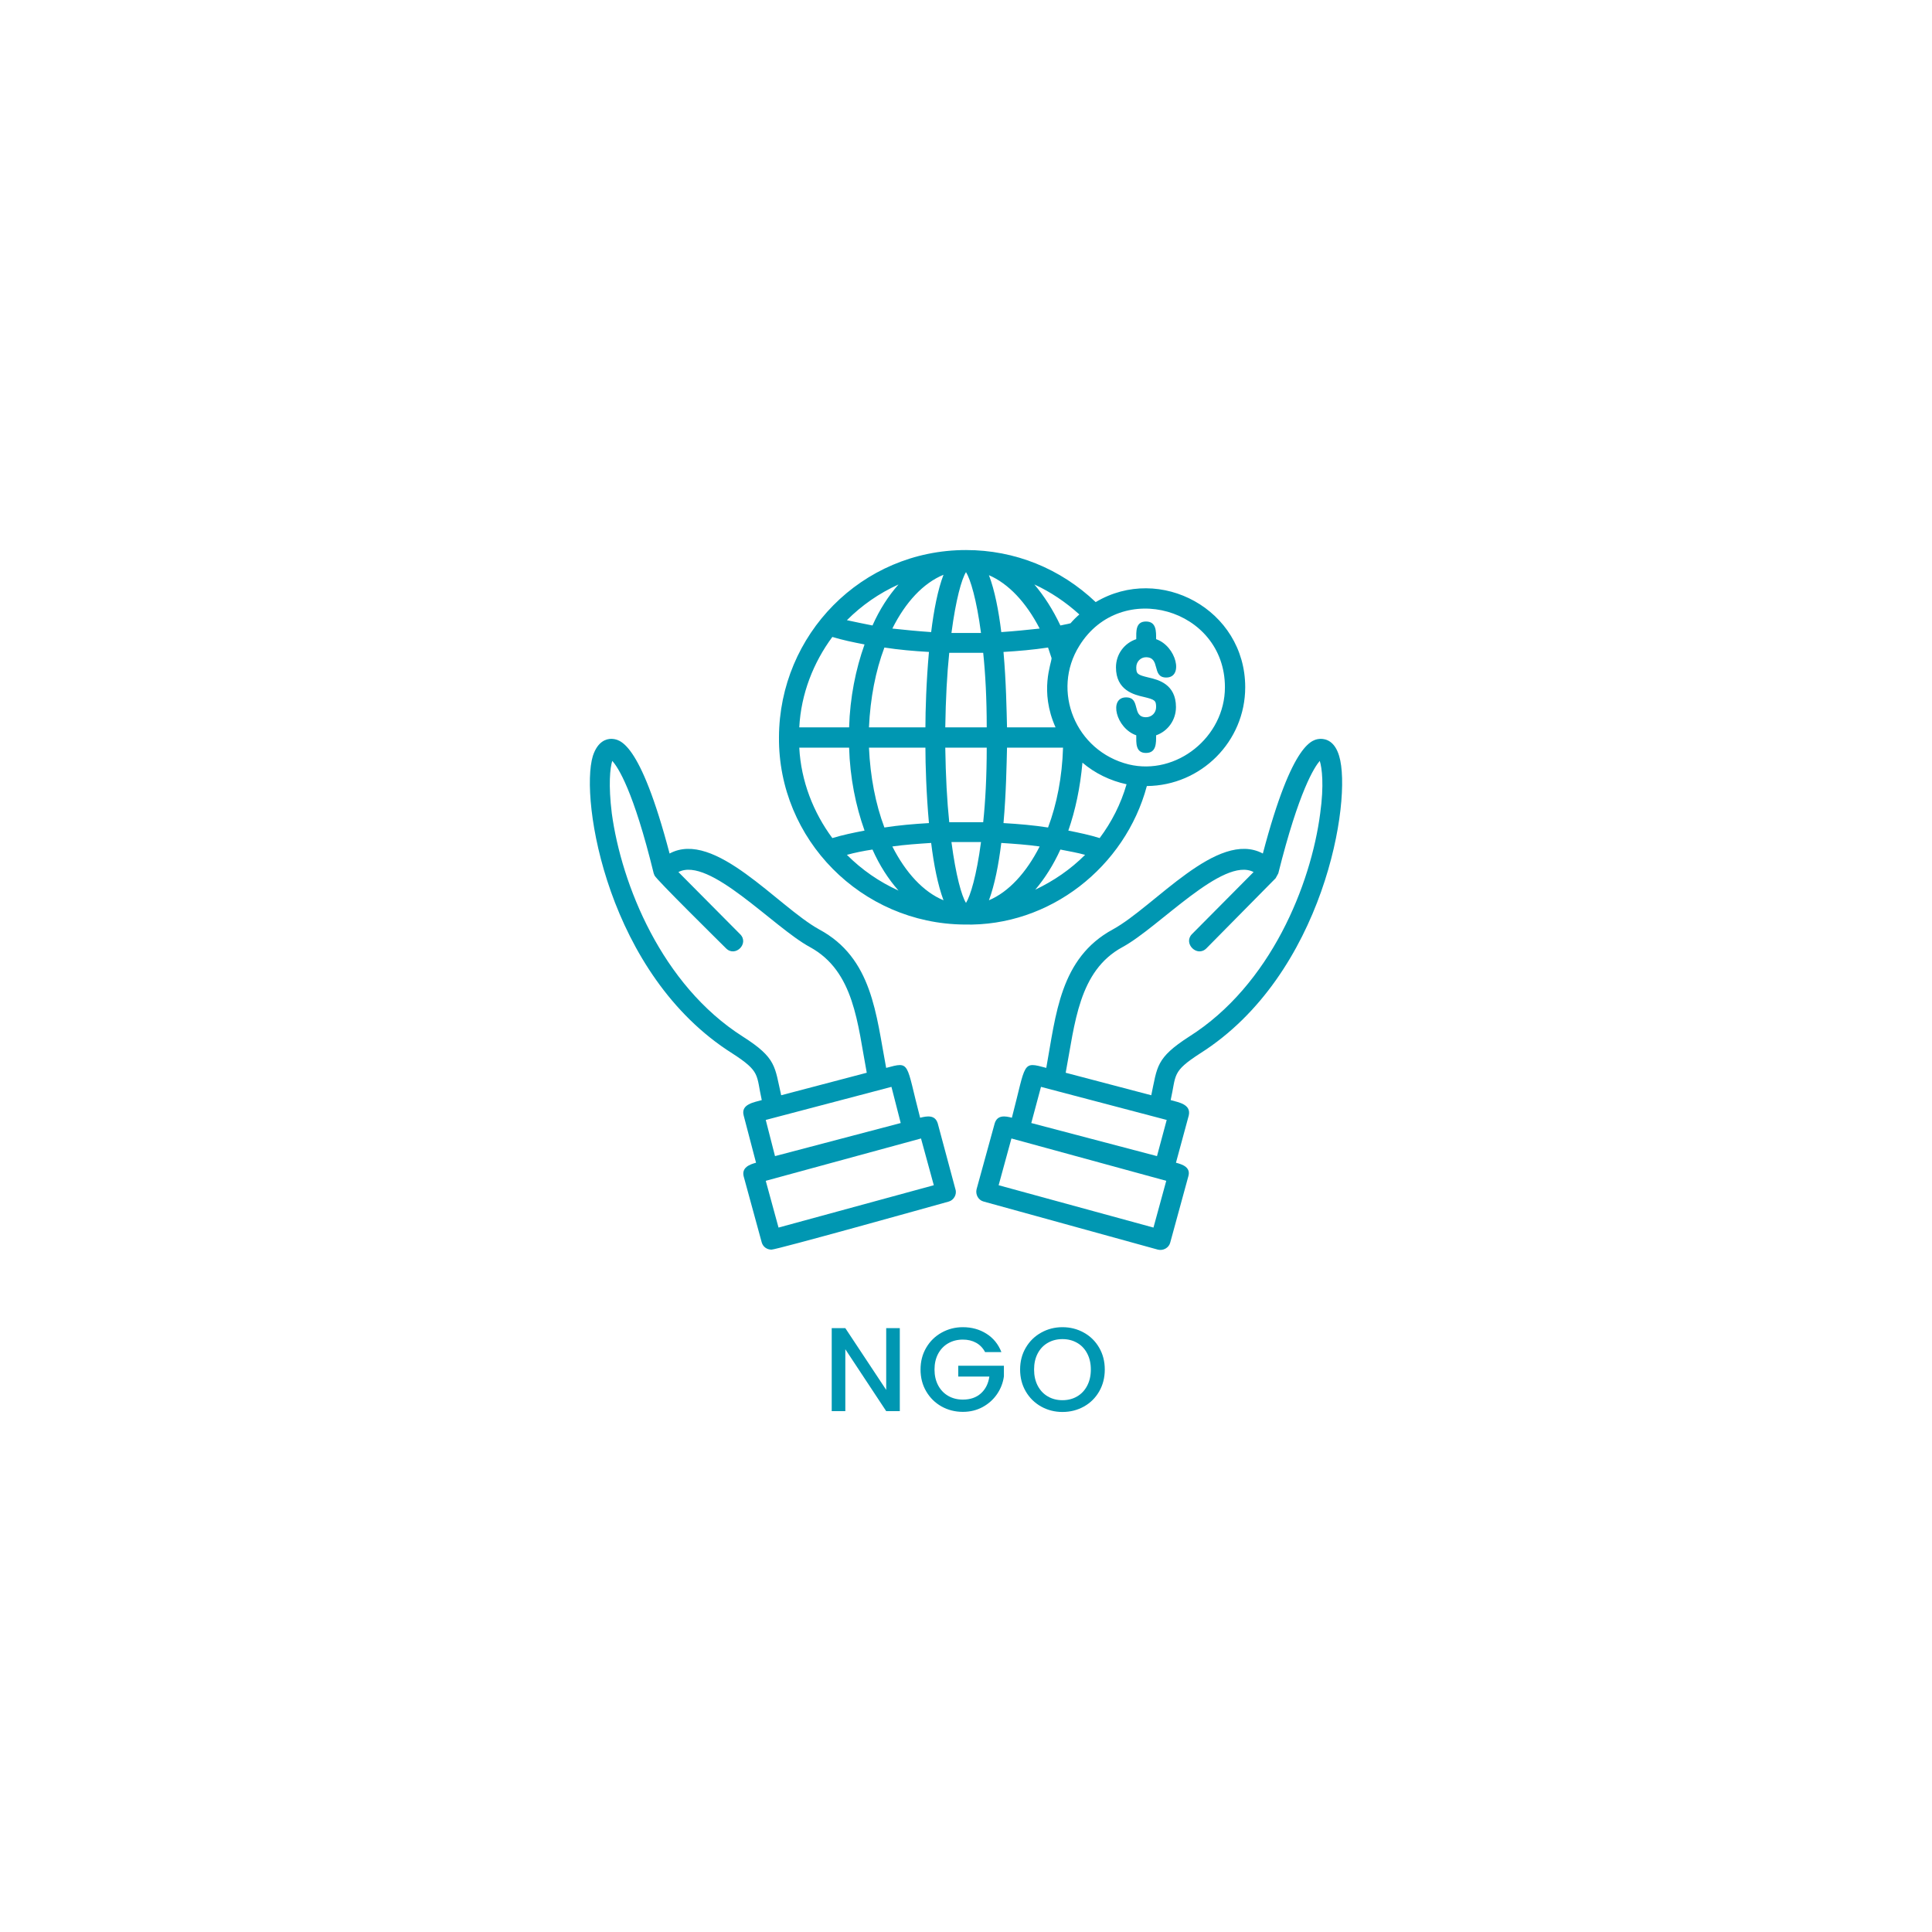 <svg xmlns="http://www.w3.org/2000/svg" xmlns:xlink="http://www.w3.org/1999/xlink" width="1080" viewBox="0 0 810 810" height="1080" preserveAspectRatio="xMidYMid meet"><defs><g></g><clipPath id="8453b6c9d7"><path d="M 247 230.527 L 563 230.527 L 563 524.527 L 247 524.527 Z M 247 230.527 " clip-rule="nonzero"></path></clipPath></defs><g clip-path="url(#8453b6c9d7)"><path fill="#0097b2" d="M 480.453 315.68 C 476.016 315.68 476.383 311.426 476.383 308.281 C 467.875 305.324 464.734 292.379 472.129 292.379 C 478.418 292.379 474.348 300.699 480.453 300.699 C 482.855 300.699 484.707 298.852 484.707 296.445 C 484.707 293.672 484.152 293.301 479.527 292.191 C 475.457 291.27 467.875 289.418 467.875 279.801 C 467.875 274.254 471.391 269.633 476.383 267.969 C 476.383 264.824 476.016 260.57 480.453 260.57 C 484.891 260.57 484.707 264.824 484.707 267.969 C 493.211 270.926 496.355 284.055 488.957 284.055 C 482.672 284.055 486.738 275.551 480.453 275.551 C 478.234 275.551 476.383 277.398 476.383 279.801 C 476.383 282.578 476.938 282.945 481.562 284.055 C 485.629 284.98 493.027 286.832 493.027 296.445 C 493.027 301.996 489.516 306.617 484.707 308.281 C 484.707 311.426 484.891 315.68 480.453 315.68 Z M 404.262 387.617 C 361.172 387.246 326.219 351.926 326.59 309.023 C 326.773 266.117 361.172 230.609 405 230.609 C 425.527 230.609 444.574 238.379 459.371 252.434 C 486.371 236.344 522.062 255.578 522.062 288.125 C 522.062 310.871 503.57 329.363 480.82 329.551 C 471.762 363.391 440.137 388.543 404.262 387.617 Z M 452.527 270.742 C 440.691 289.605 450.863 314.941 473.238 320.488 C 493.211 325.297 513.555 309.023 513.555 288.125 C 513.555 255.023 469.91 242.633 452.527 270.742 Z M 376.707 245.035 C 368.57 248.734 361.355 253.727 355.07 260.016 C 358.398 260.754 362.098 261.496 365.793 262.234 C 368.754 255.578 372.453 249.844 376.707 245.035 Z M 348.965 267.043 C 341.016 277.77 335.836 290.898 335.098 304.953 L 355.992 304.953 C 356.363 292.379 358.766 280.543 362.465 270.188 C 357.656 269.262 353.219 268.336 348.965 267.043 Z M 335.098 313.461 C 335.836 327.516 341.016 340.645 348.965 351.371 C 353.219 350.078 357.656 349.152 362.465 348.227 C 358.766 337.871 356.363 326.035 355.992 313.461 Z M 355.07 358.398 C 361.355 364.688 368.57 369.68 376.707 373.379 C 372.453 368.57 368.754 362.836 365.793 356.18 C 362.098 356.734 358.398 357.473 355.07 358.398 Z M 434.035 373.008 C 441.801 369.309 448.828 364.5 454.93 358.398 C 451.602 357.473 448.273 356.918 444.574 356.18 C 441.617 362.652 438.102 368.199 434.035 373.008 Z M 461.035 351.371 C 466.027 344.715 469.91 337.133 472.316 328.809 C 465.473 327.332 459 324.188 453.82 319.746 C 452.898 330.105 450.863 339.719 447.902 348.227 C 452.527 349.152 456.965 350.078 461.035 351.371 Z M 448.828 261.309 C 449.938 260.016 451.234 258.719 452.527 257.609 C 446.793 252.434 440.508 248.18 433.664 245.035 C 437.734 249.844 441.43 255.578 444.574 262.234 C 446.055 261.863 447.535 261.68 448.828 261.309 Z M 395.57 240.969 C 387.062 244.48 379.664 252.434 374.117 263.527 C 379.293 264.082 384.844 264.637 390.391 265.008 C 391.5 255.945 393.164 247.254 395.57 240.969 Z M 370.789 271.48 C 367.09 281.281 364.871 292.746 364.316 304.953 L 387.984 304.953 C 387.984 297.926 388.355 285.719 389.465 273.332 C 382.992 272.961 376.707 272.406 370.789 271.48 Z M 364.316 313.461 C 364.871 325.664 367.09 337.133 370.789 346.934 C 376.707 346.008 382.992 345.453 389.465 345.082 C 388.355 332.691 387.984 320.488 387.984 313.461 Z M 374.117 354.887 C 379.664 365.797 387.062 373.934 395.57 377.445 C 393.164 370.973 391.5 362.469 390.391 353.406 C 384.844 353.773 379.293 354.145 374.117 354.887 Z M 414.617 377.445 C 422.938 373.934 430.336 365.797 435.883 354.887 C 430.707 354.145 425.344 353.773 419.793 353.406 C 418.684 362.469 417.02 370.973 414.617 377.445 Z M 439.398 346.934 C 443.098 337.133 445.316 325.664 445.684 313.461 L 422.199 313.461 C 422.016 320.488 421.828 332.691 420.719 345.082 C 427.191 345.453 433.48 346.008 439.398 346.934 Z M 442.543 304.953 C 435.699 289.605 440.875 278.137 440.875 275.918 C 440.32 274.441 439.953 272.961 439.398 271.48 C 433.293 272.406 427.008 272.961 420.719 273.332 C 421.828 285.719 422.016 297.926 422.199 304.953 Z M 435.883 263.527 C 430.152 252.434 422.754 244.664 414.617 241.152 C 417.02 247.441 418.684 255.945 419.793 265.008 C 425.344 264.637 430.707 264.082 435.883 263.527 Z M 405 239.859 C 403.152 242.816 400.746 251.324 398.898 265.379 L 411.289 265.379 C 409.438 251.324 406.848 242.816 405 239.859 Z M 397.973 273.699 C 397.047 282.578 396.492 292.934 396.309 304.953 L 413.691 304.953 C 413.691 292.934 413.137 282.578 412.211 273.699 Z M 396.309 313.461 C 396.492 325.48 397.047 335.836 397.973 344.715 L 412.211 344.715 C 413.137 335.836 413.691 325.48 413.691 313.461 Z M 398.898 353.035 C 400.746 367.09 403.152 375.598 405 378.555 C 406.848 375.598 409.438 367.09 411.289 353.035 Z M 482.672 459.188 C 485.262 447.164 484.52 443.652 498.574 434.59 C 532.789 412.953 549.617 370.789 553.5 341.016 C 555.164 328.996 554.238 321.969 553.316 319.008 C 551.098 321.598 544.625 331.398 535.93 366.164 L 534.82 368.199 L 505.789 397.605 C 501.902 401.488 495.984 395.57 499.684 391.688 L 525.574 365.609 C 512.816 358.953 486 388.727 470.652 397.051 C 452.156 407.035 450.68 429.227 446.793 449.754 Z M 438.656 447.719 C 442.727 425.344 444.391 401.672 466.582 389.652 C 484.152 380.035 510.41 347.672 529.457 357.844 C 542.035 310.133 550.543 309.945 553.684 309.762 C 555.902 309.762 559.602 310.688 561.453 316.973 C 567 335.281 555.164 408.699 503.199 441.617 C 491.18 449.387 493.211 450.496 490.809 461.219 C 493.953 462.145 499.5 462.887 498.391 467.691 L 493.027 487.48 C 495.984 488.219 499.316 489.516 498.207 493.215 L 490.625 520.953 C 490.07 523.172 487.664 524.469 485.445 523.914 L 412.398 503.754 C 410.18 503.199 408.883 500.797 409.438 498.578 L 417.02 471.023 C 418.129 467.324 421.457 467.879 424.234 468.617 C 430.336 445.316 428.301 444.945 438.656 447.719 Z M 432.371 470.836 L 485.074 484.707 L 489.145 469.543 L 436.438 455.672 Z M 418.684 496.914 L 483.598 514.664 L 488.957 495.062 L 424.047 477.309 Z M 319.375 461.219 C 316.973 450.496 319.008 449.387 306.984 441.617 C 254.836 408.699 243 335.281 248.547 316.973 C 250.582 310.688 254.281 309.762 256.316 309.762 C 259.645 309.945 268.152 310.133 280.727 357.844 C 299.59 347.672 326.035 380.035 343.418 389.652 C 365.793 401.672 367.273 425.344 371.527 447.719 C 381.883 444.945 379.664 445.316 385.766 468.617 C 388.727 467.879 392.055 467.324 393.164 471.023 L 400.562 498.578 C 401.301 500.797 399.82 503.199 397.789 503.754 C 389.836 505.973 325.664 523.914 323.445 523.914 C 321.598 523.914 319.93 522.801 319.375 520.953 L 311.793 493.215 C 310.871 489.516 314.199 488.219 316.973 487.48 L 311.793 467.691 C 310.5 462.887 316.234 462.145 319.375 461.219 Z M 363.391 449.754 C 359.508 429.227 358.211 407.219 339.535 397.051 C 324.184 388.727 297.371 358.953 284.426 365.609 L 310.316 391.688 C 314.199 395.57 308.281 401.488 304.398 397.605 C 300.699 393.906 275.547 369.125 274.438 367.09 C 274.254 366.719 274.254 366.535 274.07 366.164 C 265.562 331.398 259.09 321.598 256.684 319.008 C 255.762 321.969 255.02 328.996 256.5 341.016 C 260.57 370.789 277.398 412.953 311.426 434.59 C 325.664 443.652 324.738 447.164 327.516 459.188 Z M 321.043 469.543 L 324.926 484.707 L 377.629 470.836 L 373.746 455.672 Z M 321.043 495.062 L 326.402 514.664 L 391.5 496.914 L 386.137 477.309 Z M 321.043 495.062 " fill-opacity="1" fill-rule="evenodd"></path></g><g fill="#0097b2" fill-opacity="1"><g transform="translate(344.952, 591.631)"><g><path d="M 32.297 0 L 26.594 0 L 9.453 -25.953 L 9.453 0 L 3.75 0 L 3.75 -34.797 L 9.453 -34.797 L 26.594 -8.906 L 26.594 -34.797 L 32.297 -34.797 Z M 32.297 0 "></path></g></g></g><g fill="#0097b2" fill-opacity="1"><g transform="translate(384.096, 591.631)"><g><path d="M 28.906 -24.75 C 28 -26.477 26.742 -27.785 25.141 -28.672 C 23.547 -29.555 21.695 -30 19.594 -30 C 17.301 -30 15.254 -29.484 13.453 -28.453 C 11.648 -27.422 10.238 -25.953 9.219 -24.047 C 8.207 -22.148 7.703 -19.953 7.703 -17.453 C 7.703 -14.953 8.207 -12.742 9.219 -10.828 C 10.238 -8.91 11.648 -7.43 13.453 -6.391 C 15.254 -5.359 17.301 -4.844 19.594 -4.844 C 22.695 -4.844 25.211 -5.707 27.141 -7.438 C 29.078 -9.176 30.266 -11.531 30.703 -14.5 L 17.656 -14.5 L 17.656 -19.047 L 36.797 -19.047 L 36.797 -14.594 C 36.43 -11.895 35.473 -9.41 33.922 -7.141 C 32.367 -4.879 30.352 -3.07 27.875 -1.719 C 25.395 -0.375 22.633 0.297 19.594 0.297 C 16.332 0.297 13.348 -0.457 10.641 -1.969 C 7.941 -3.488 5.801 -5.598 4.219 -8.297 C 2.633 -10.992 1.844 -14.047 1.844 -17.453 C 1.844 -20.848 2.633 -23.895 4.219 -26.594 C 5.801 -29.301 7.953 -31.41 10.672 -32.922 C 13.391 -34.441 16.363 -35.203 19.594 -35.203 C 23.301 -35.203 26.594 -34.289 29.469 -32.469 C 32.352 -30.656 34.445 -28.082 35.75 -24.75 Z M 28.906 -24.75 "></path></g></g></g><g fill="#0097b2" fill-opacity="1"><g transform="translate(425.84, 591.631)"><g><path d="M 19.594 0.344 C 16.363 0.344 13.391 -0.41 10.672 -1.922 C 7.953 -3.441 5.801 -5.555 4.219 -8.266 C 2.633 -10.984 1.844 -14.047 1.844 -17.453 C 1.844 -20.848 2.633 -23.895 4.219 -26.594 C 5.801 -29.301 7.953 -31.41 10.672 -32.922 C 13.391 -34.441 16.363 -35.203 19.594 -35.203 C 22.863 -35.203 25.859 -34.441 28.578 -32.922 C 31.297 -31.41 33.438 -29.301 35 -26.594 C 36.562 -23.895 37.344 -20.848 37.344 -17.453 C 37.344 -14.047 36.562 -10.984 35 -8.266 C 33.438 -5.555 31.297 -3.441 28.578 -1.922 C 25.859 -0.41 22.863 0.344 19.594 0.344 Z M 19.594 -4.594 C 21.895 -4.594 23.945 -5.117 25.75 -6.172 C 27.551 -7.223 28.957 -8.723 29.969 -10.672 C 30.988 -12.617 31.5 -14.879 31.5 -17.453 C 31.5 -20.016 30.988 -22.258 29.969 -24.188 C 28.957 -26.125 27.551 -27.609 25.75 -28.641 C 23.945 -29.68 21.895 -30.203 19.594 -30.203 C 17.301 -30.203 15.254 -29.68 13.453 -28.641 C 11.648 -27.609 10.238 -26.125 9.219 -24.188 C 8.207 -22.258 7.703 -20.016 7.703 -17.453 C 7.703 -14.879 8.207 -12.617 9.219 -10.672 C 10.238 -8.723 11.648 -7.223 13.453 -6.172 C 15.254 -5.117 17.301 -4.594 19.594 -4.594 Z M 19.594 -4.594 "></path></g></g></g></svg>